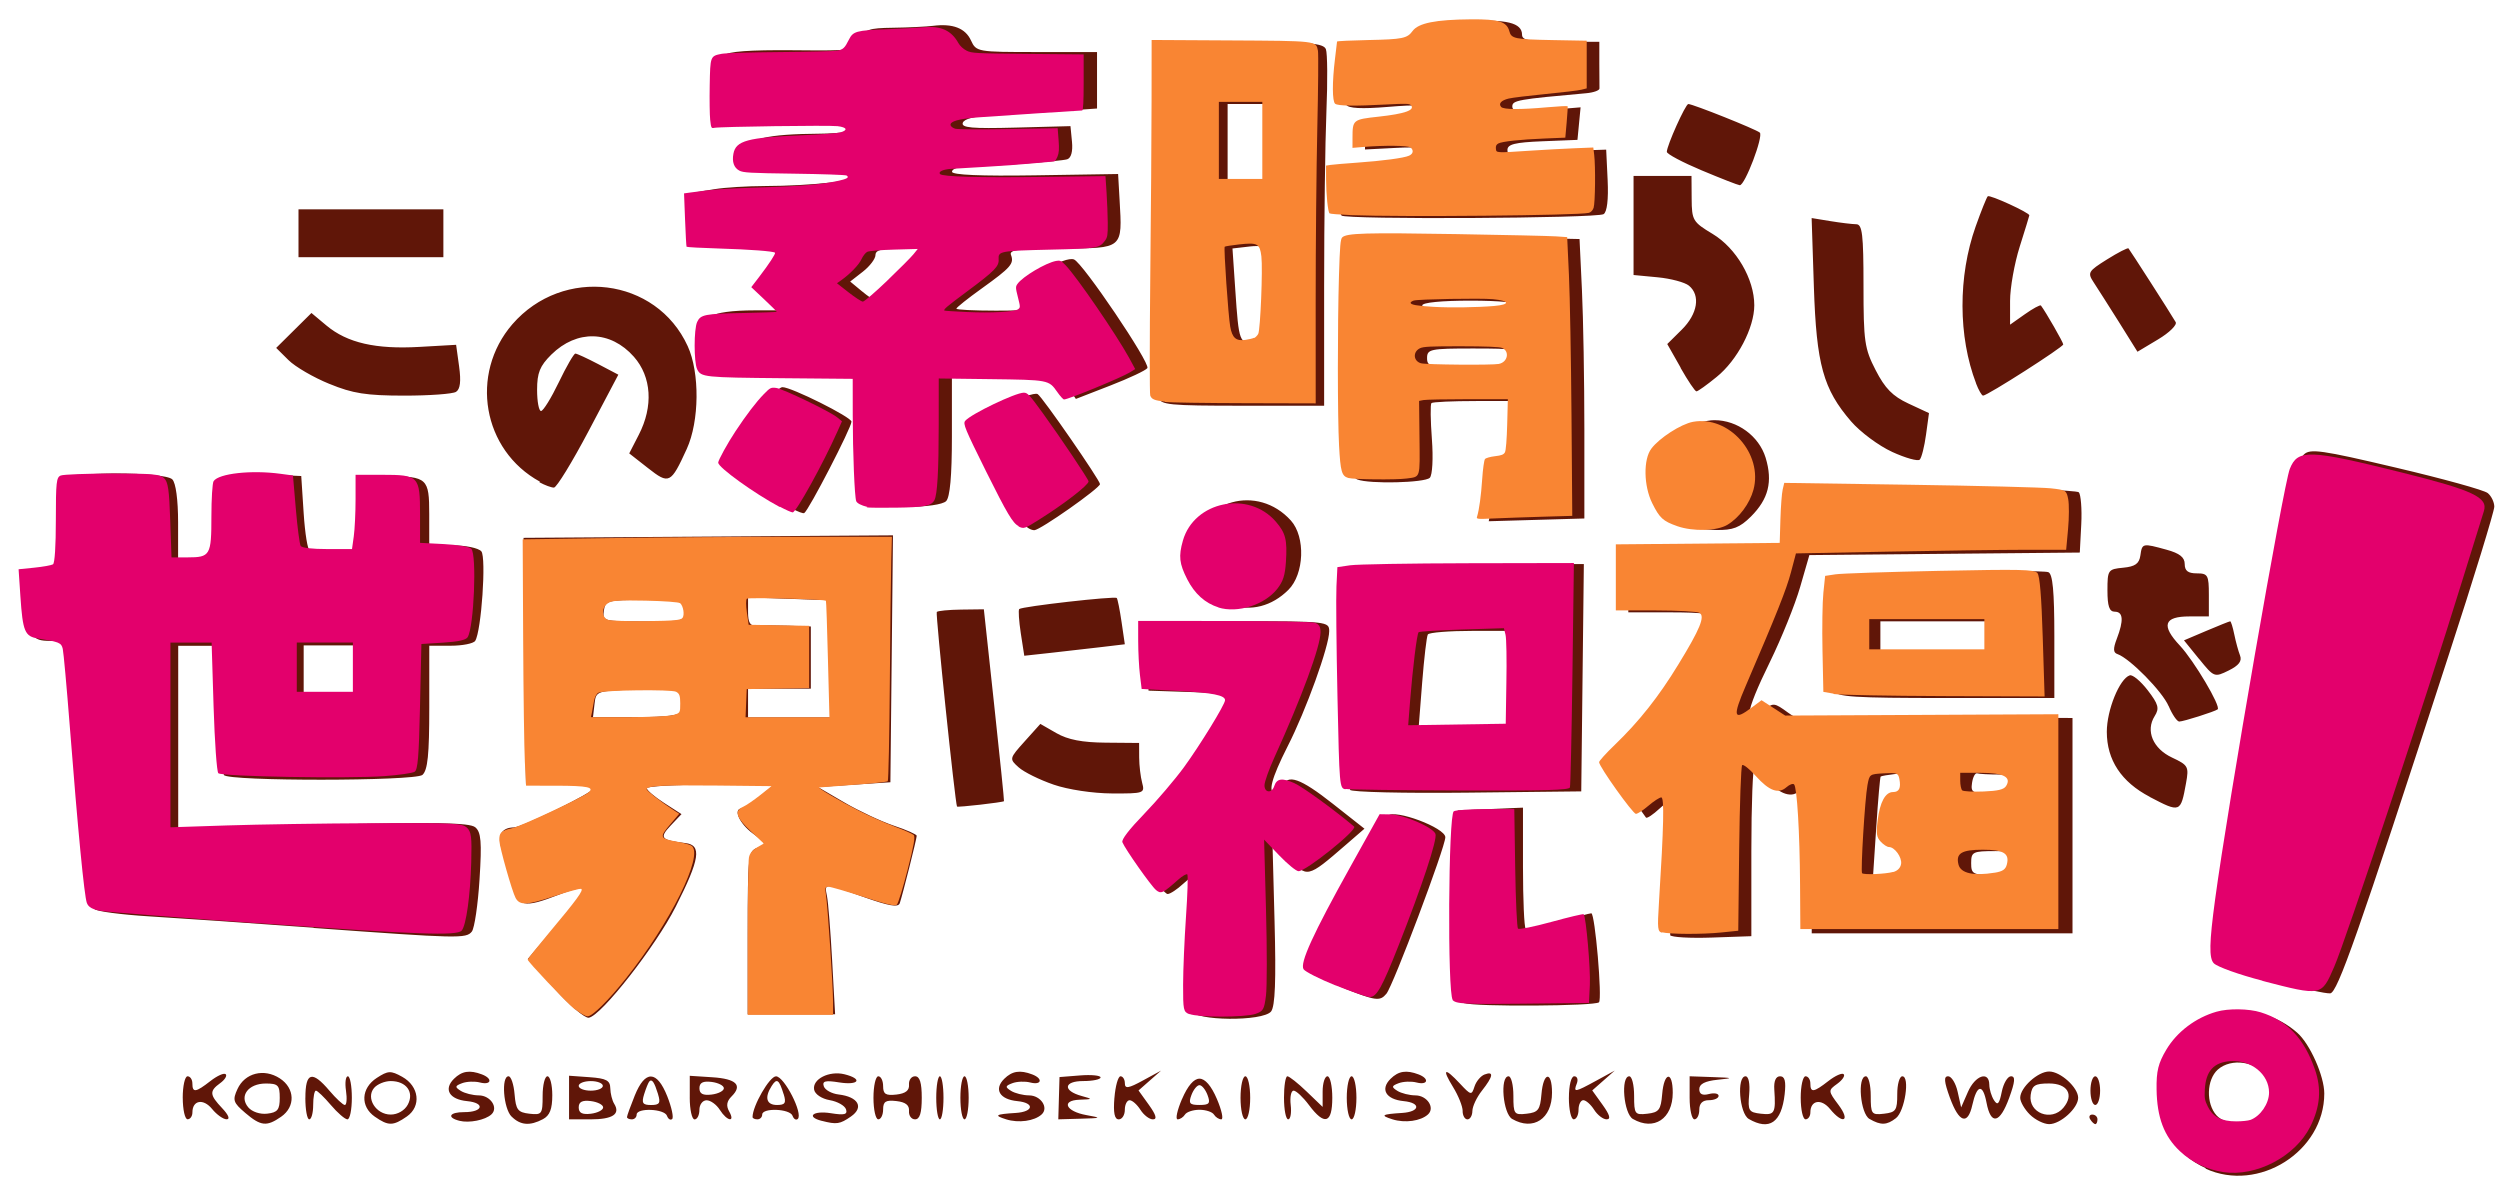 <?xml version="1.0" encoding="UTF-8"?>
<svg width="512" height="242" inkscape:version="1.0.2 (e86c870879, 2021-01-15)" sodipodi:docname="Kono_Subarashii_Sekai_ni_Shukufuku_o!_logo.svg" version="1.1" viewBox="0 0 512 242" xmlns="http://www.w3.org/2000/svg" xmlns:cc="http://creativecommons.org/ns#" xmlns:dc="http://purl.org/dc/elements/1.1/" xmlns:inkscape="http://www.inkscape.org/namespaces/inkscape" xmlns:rdf="http://www.w3.org/1999/02/22-rdf-syntax-ns#" xmlns:sodipodi="http://sodipodi.sourceforge.net/DTD/sodipodi-0.dtd">
 <sodipodi:namedview bordercolor="#666666" borderopacity="1" gridtolerance="10" guidetolerance="10" inkscape:current-layer="g1521" inkscape:cx="247.84358" inkscape:cy="7.5696751" inkscape:document-rotation="0" inkscape:pageopacity="0" inkscape:pageshadow="2" inkscape:window-height="1014" inkscape:window-maximized="1" inkscape:window-width="1920" inkscape:window-x="0" inkscape:window-y="36" inkscape:zoom="1.7401455" objecttolerance="10" pagecolor="#ffffff" showgrid="false"/>
 <g transform="matrix(.989 0 0 1 2.44 -.813)">
  <g transform="matrix(1 0 0 .98 -55.7 341)">
   <path d="m510-103c-5.78-2.71-8.71-7.23-9.21-14.2-.329-4.55.033-6.52 1.75-9.58 5.49-9.76 18.1-11.9 26.4-4.53 2.64 2.34 5.6 9.07 5.6 12.7 0 12.1-13.6 20.8-24.6 15.7zm12-10.7c2.68-2.68 2.99-5.55.894-8.36-2.43-3.27-7.59-4.04-10.4-1.55-2.35 2.13-2.48 7.12-.251 9.59 2.02 2.23 7.61 2.42 9.71.323zm-418-.877c-2.48-2.13-2.65-2.65-1.59-4.97 1.53-3.36 5.49-4.37 8.76-2.23 3.15 2.06 3.28 5.93.27 8.03-3 2.1-4.19 1.97-7.44-.826zm7.16-3.12c0-2.64-.345-3-2.89-3-3.64 0-5.57 2.64-3.64 4.97.779.939 2.46 1.51 3.94 1.33 2.14-.249 2.59-.818 2.59-3.3zm19.7 3.94c-3.06-2.14-2.87-5.97.393-8.11 2.34-1.53 2.89-1.56 5.25-.242 3.54 1.98 4.03 6.17.969 8.31-2.84 1.99-3.82 2-6.61.04zm6.81-2.51c1.39-2.6-.284-4.94-3.53-4.94-1.24 0-2.79.646-3.45 1.44-1.75 2.11.384 5.56 3.45 5.56 1.43 0 2.88-.848 3.53-2.06zm10.7 3.36c-2.7-.687-2.07-1.82 1-1.81 3.9.014 4.39-1.93.585-2.3-3.68-.357-4.91-2.47-2.72-4.66 1.64-1.64 3.27-1.89 5.8-.922 2.29.878 1.95 2.3-.403 1.69-1.09-.286-2.77-.219-3.72.147-1.49.57-1.52.801-.265 1.6.81.512 2.5.938 3.75.946 2.41.016 4.09 2.58 2.6 3.97-1.28 1.19-4.61 1.86-6.63 1.34zm10.8-.871c-1.69-1.69-2.19-8.43-.632-8.43.517 0 1.08 1.69 1.25 3.75.269 3.26.673 3.79 3.06 4.07 2.6.299 2.75.096 2.75-3.75 0-2.24.45-4.07 1-4.07s1 1.78 1 3.96c0 2.9-.521 4.24-1.93 5-2.71 1.45-4.67 1.29-6.49-.536zm64.2.882c-3.31-.864-1.75-2.18 1.88-1.6 2.85.462 3.53.285 3.17-.813-.257-.771-1.77-1.63-3.37-1.91-1.65-.287-3.05-1.23-3.23-2.18-.425-2.21 3.11-4.02 6.28-3.23 3.89.976 2.98 2.36-1.11 1.7-2.84-.462-3.53-.285-3.17.813.254.771 1.63 1.54 3.06 1.71 4.08.485 5.31 2.68 2.57 4.6-2.31 1.62-2.96 1.71-6.08.901zm38.2-.321c-2.59-.82-2.23-1.06 2-1.33 3.73-.236 3.98-2.11.335-2.47-3.68-.357-4.91-2.47-2.72-4.66 1.64-1.64 3.27-1.89 5.8-.922 2.29.878 1.95 2.3-.403 1.69-1.09-.286-2.77-.219-3.72.147-1.49.57-1.52.801-.265 1.6.81.512 2.5.938 3.75.946 2.41.016 4.09 2.58 2.6 3.97-1.51 1.4-4.77 1.86-7.38 1.03zm80 0c-2.59-.82-2.23-1.06 2-1.33 3.73-.236 3.98-2.11.335-2.47-3.68-.357-4.91-2.47-2.72-4.66 1.64-1.64 3.27-1.89 5.8-.922 2.29.878 1.95 2.3-.403 1.69-1.09-.286-2.77-.219-3.72.147-1.49.57-1.52.801-.265 1.6.81.512 2.5.938 3.75.946 2.41.016 4.09 2.58 2.6 3.97-1.51 1.4-4.77 1.86-7.38 1.03zm24.8-.069c-1.91-1.11-2.57-8.92-.75-8.92.55 0 1 1.83 1 4.07 0 3.85.149 4.05 2.75 3.75 2.39-.275 2.79-.811 3.06-4.07.389-4.7 2.19-4.96 2.19-.321 0 5.46-3.88 8.04-8.25 5.49zm25 0c-1.91-1.11-2.57-8.92-.75-8.92.55 0 1 1.83 1 4.07 0 3.85.149 4.05 2.75 3.75 2.39-.275 2.79-.811 3.06-4.07.389-4.7 2.19-4.96 2.19-.321 0 5.46-3.88 8.04-8.25 5.49zm24 0c-1.96-1.14-2.54-8.92-.672-8.92.638 0 .944 1.53.75 3.75-.301 3.44-.103 3.78 2.42 4.07 2.87.33 3.11-.1 2.78-5.07-.116-1.75.316-2.75 1.19-2.75.996 0 1.26 1.03.957 3.75-.66 5.92-3.16 7.66-7.43 5.17zm25 0c-1.91-1.11-2.57-8.92-.75-8.92.55 0 1 1.83 1 4.07 0 3.85.149 4.05 2.75 3.75 2.46-.283 2.75-.715 2.74-4.07-.007-2.06.465-3.75 1.05-3.75 1.62 0 .517 7.31-1.32 8.75-1.9 1.49-3.12 1.53-5.46.17zm33.2-.92c-1.1-1.1-2-2.68-2-3.5 0-2.15 3.65-5.5 6-5.5s6 3.35 6 5.5-3.65 5.5-6 5.5c-1.1 0-2.9-.9-4-2zm6.96-1.45c2.23-2.69.841-5.05-2.97-5.05-2.91 0-3.54.392-3.82 2.39-.534 3.77 4.3 5.67 6.8 2.66zm5.54 2.45c-.34-.55-.141-1 .441-1s1.06.45 1.06 1-.198 1-.441 1-.719-.45-1.06-1zm-395-4.5c0-2.48.45-4.5 1-4.5s1 .675 1 1.5c0 1.99.684 1.89 3.74-.514 1.41-1.11 2.83-1.75 3.16-1.42s-.191 1.17-1.15 1.87c-2.27 1.66-2.2 2.44.426 5.24 1.3 1.39 1.67 2.31.91 2.31-.695 0-2.05-.972-3.01-2.16-1.81-2.24-4.07-1.84-4.07.718 0 .793-.45 1.44-1 1.44s-1-2.02-1-4.5zm25.4 0c0-5.36 1.38-5.77 4.97-1.5 1.39 1.65 2.83 3 3.2 3 .373 0 .48-1.35.238-3s-.068-3 .386-3c.455 0 .827 2.02.827 4.5s-.41 4.5-.911 4.5-2.05-1.35-3.44-3c-1.39-1.65-2.78-3-3.09-3-.31 0-.565 1.35-.565 3s-.366 3-.812 3c-.447 0-.812-2.02-.812-4.5zm54.6-.058v-4.56l4.25.308c3.47.251 4.26.676 4.29 2.31.021 1.1.385 2.56.809 3.25 1.33 2.16-.31 3.25-4.91 3.25h-4.44zm7.06 2.06c0-.55-1.14-1.14-2.53-1.32-1.8-.226-2.53.153-2.53 1.32s.727 1.54 2.53 1.32c1.39-.174 2.53-.766 2.53-1.32zm-.062-4.5c0-.55-1.12-1-2.5-1s-2.5.45-2.5 1 1.12 1 2.5 1 2.5-.45 2.5-1zm5 6.52c0-.264.724-2.29 1.61-4.5 2.14-5.36 4.58-5.3 6.73.157.903 2.3 1.36 4.44 1.01 4.75-.344.315-.827.01-1.07-.677-.528-1.48-6.28-1.71-6.28-.25 0 .55-.45 1-1 1s-1-.216-1-.48zm6.44-4.77c-.784-2.55-1.27-3.27-1.82-2.67-.207.229-.687 1.43-1.07 2.67-.568 1.85-.309 2.25 1.44 2.25s2.01-.403 1.44-2.25zm6.56.695v-4.55l4.67.305c4.98.325 6.32 1.67 3.98 4.01-.996.996-1.15 1.95-.495 3.12 1.33 2.39-.419 2.09-1.93-.319-.687-1.1-1.92-2-2.74-2-.825 0-1.49.894-1.49 2 0 1.1-.45 2-1 2s-1-2.05-1-4.55zm7.06-1.95c0-.55-1.14-1.14-2.53-1.32-1.8-.226-2.53.153-2.53 1.32s.727 1.54 2.53 1.32c1.39-.174 2.53-.766 2.53-1.32zm5.94 6.02c0-2.33 3.53-8.52 4.86-8.51 1.71.011 5.67 7.84 4.5 8.91-.349.32-.836.019-1.08-.669-.528-1.48-6.28-1.71-6.28-.25 0 .55-.45 1-1 1s-1-.216-1-.48zm6.44-4.77c-.956-3.11-1.41-3.42-2.48-1.72-1.53 2.41-1.09 3.97 1.11 3.97 1.68 0 1.94-.419 1.38-2.25zm18.6.75c0-2.48.45-4.5 1-4.5s1 .93 1 2.07c0 1.66.535 2 2.75 1.75 1.9-.219 2.71-.857 2.61-2.07-.076-.962.486-1.75 1.25-1.75.979 0 1.39 1.33 1.39 4.5s-.409 4.5-1.39 4.5c-.764 0-1.33-.788-1.25-1.75.096-1.21-.71-1.85-2.61-2.07-2.21-.255-2.75.086-2.75 1.75 0 1.14-.45 2.07-1 2.07s-1-2.02-1-4.5zm13 0c0-2.48.338-4.5.75-4.5s.75 2.02.75 4.5-.338 4.5-.75 4.5-.75-2.02-.75-4.5zm5 0c0-2.48.386-4.5.857-4.5s.857 2.02.857 4.5-.386 4.5-.857 4.5-.857-2.02-.857-4.5zm20.4.083.126-4.42 4.25-.34c2.34-.187 4.25.001 4.25.417 0 .416-1.61.757-3.58.757-4.08 0-4.3 2.02-.343 3.12 2.35.656 2.34.681-.407.778-3.92.138-2.91 2.44 1.41 3.22 3.21.581 3.14.626-1.2.75l-4.63.132zm11.5-.083c.197-2.48.763-4.5 1.26-4.5.495 0 .899.66.899 1.47 0 1.18.726 1.07 3.75-.596l3.75-2.06-4.67 4.15 2.15 3.02c1.49 2.1 1.75 3.02.824 3.02-.73 0-1.89-.9-2.58-2s-1.7-2-2.24-2-.992.9-.992 2-.566 2-1.26 2c-.876 0-1.15-1.36-.899-4.5zm14 .25c1.18-2.77 2.44-4.25 3.61-4.25s2.44 1.48 3.61 4.25c.993 2.34 1.4 4.25.905 4.25s-1.18-.45-1.52-1-1.69-1-3-1-2.66.45-3 1-1.02 1-1.52 1-.088-1.91.905-4.25zm5.28-.824c-.422-1.14-1.17-2.07-1.67-2.07s-1.25.933-1.67 2.07c-.644 1.74-.376 2.07 1.67 2.07s2.31-.333 1.67-2.07zm6.83.574c0-2.48.45-4.5 1-4.5s1 2.02 1 4.5-.45 4.5-1 4.5-1-2.02-1-4.5zm9 0c0-2.48.316-4.5.702-4.5.386 0 2.19 1.44 4 3.2l3.3 3.2v-3.2c0-1.76.45-3.2 1-3.2s1 2.02 1 4.5c0 5.38-1.6 5.88-4.84 1.5-1.22-1.65-2.65-3-3.17-3-.523 0-.793 1.35-.601 3 .192 1.65-.042 3-.52 3-.478 0-.869-2.02-.869-4.5zm13 0c0-2.48.45-4.5 1-4.5s1 2.02 1 4.5-.45 4.5-1 4.5-1-2.02-1-4.5zm24 2.75c-.002-.962-.895-3.21-1.99-5-2.38-3.9-1.78-4.19 1.45-.695 2.25 2.43 2.4 2.46 2.99.592.343-1.08 1.28-2.21 2.08-2.52 1.99-.762 1.8.383-.538 3.38-1.08 1.38-1.97 3.29-1.98 4.25-.012.962-.472 1.75-1.02 1.75s-1-.788-1-1.75zm22-2.75c0-2.62.462-4.5 1.11-4.5.609 0 .848.675.531 1.5-.745 1.94-.484 1.9 4.05-.596l3.81-2.1-4.67 4.15 2.15 3.02c1.49 2.1 1.75 3.02.824 3.02-.73 0-1.89-.9-2.58-2s-1.7-2-2.24-2-.992.9-.992 2-.45 2-1 2-1-2.02-1-4.5zm25 0v-4.5l4.75.168c4.35.154 4.44.201 1 .56-2.56.268-3.75.887-3.75 1.95 0 1.06.633 1.39 2 1.03 1.1-.288 2-.115 2 .383s-.9.906-2 .906c-1.33 0-2 .667-2 2 0 1.1-.45 2-1 2s-1-2.02-1-4.5zm23 0c0-2.48.45-4.5 1-4.5s1 .675 1 1.5c0 1.99.684 1.89 3.74-.514 1.41-1.11 2.83-1.75 3.16-1.42s-.276 1.23-1.34 2.01c-1.91 1.39-1.9 1.47.282 4.42 2.52 3.4.919 4.16-1.77.842-1.81-2.24-4.07-1.84-4.07.718 0 .793-.45 1.44-1 1.44s-1-2.02-1-4.5zm30.9 0c-1.22-3.41-1.31-4.5-.367-4.5.688 0 1.58 1.46 1.97 3.25l.722 3.25 1.41-3.25c1.49-3.45 4.39-4.44 4.42-1.5.008.962.445 2.42.97 3.25.75 1.18 1.1.802 1.61-1.75.36-1.79 1.22-3.25 1.91-3.25.947 0 .858 1.09-.367 4.5-1.94 5.39-3.8 5.79-4.7 1.01-.755-4.02-1.99-3.81-2.94.503-.941 4.28-2.76 3.69-4.63-1.51zm29.1-1.5c0-1.65.45-3 1-3s1 1.35 1 3-.45 3-1 3-1-1.35-1-3zm-318-21.3-5.57-6.23 5.82-6.9c3.2-3.8 5.82-7.28 5.82-7.74 0-.458-2.27.061-5.04 1.15-7.54 2.97-8.7 2.71-9.97-2.26-.598-2.34-1.52-5.57-2.05-7.18-.949-2.89-.054-4.51 2.52-4.55 1.78-.029 16.5-7.32 16.5-8.17 0-.463-3.15-.842-7-.842h-7l-.13-12.2c-.072-6.74-.184-18.3-.25-25.8l-.12-13.5 76.5-.524-.267 25.8-.267 25.8-15 1 5.5 3.24c3.02 1.78 7.64 3.96 10.2 4.83 2.61.874 4.75 1.83 4.75 2.11 0 .637-2.91 12.3-3.51 14.1-.312.917-2.22.591-7.33-1.25-8.4-3.03-8.31-3.03-7.74-.241.253 1.24.736 7.31 1.07 13.5l.613 11.2h-18.1v-17c0-16.2.097-17.1 2.04-17.8 1.92-.711 1.87-.877-1-3-2.77-2.05-4.12-5.13-2.29-5.22.412-.02 2.1-1.14 3.75-2.5l3-2.46-13.2-.005c-7.29-.003-13.2.333-13.2.745.007.412 1.63 1.8 3.6 3.08l3.59 2.33-2.25 2.4c-2.41 2.57-2.02 3.04 3.05 3.65 3.45.417 3.02 3.3-2 13.3-4.12 8.23-15.4 22.8-18 23.2-.803.132-3.97-2.57-7.03-5.99zm26.3-58c.231-.688.212-2.05-.043-3.04-.408-1.57-1.5-1.75-9.09-1.5-8.58.286-8.63.3-8.94 3.04l-.316 2.75h8.98c6.3 0 9.11-.374 9.4-1.25zm30.5-11-.281-12.2-16.5-.581v3.03c0 2.27.436 2.99 1.75 2.88.962-.081 3.89-.075 6.5.012l4.75.158v13h-13v6h17.1zm-30-10c-.301-2.12-.785-2.25-8.32-2.25s-8.02.131-8.32 2.25c-.31 2.18-.068 2.25 8.32 2.25 8.39 0 8.63-.066 8.32-2.25zm105 83.7c-.333-.868-.18-7.51.34-14.8.52-7.24.805-13.4.633-13.6s-1.35.556-2.62 1.75-2.73 2.16-3.25 2.16c-.515-.007-2.57-2.53-4.57-5.62l-3.63-5.6 5.75-5.75c5.5-5.5 16-21.1 16-23.7 0-.886-2.56-1.34-8.75-1.54l-8.75-.289-.588-14.5h19c18.6 0 19 .045 19 2.08 0 3.08-4.78 16.5-8.63 24.1-3.38 6.74-4.15 9.77-2.48 9.77.491 0 1.15-.675 1.47-1.5.999-2.6 3.66-1.66 10.4 3.7l6.54 5.2-3.9 3.41c-7.94 6.94-8.02 6.96-11.8 2.57l-3.37-3.88.454 17.3c.325 12.4.12 17.7-.721 18.8-1.76 2.13-15.8 1.99-16.6-.163zm56.6-1.65c-1.86-.691-1.94-1.66-1.68-20.5l.271-19.8 13.5-.591v12.4c0 6.81.251 12.6.558 12.9s3.34-.29 6.75-1.33 6.48-1.89 6.84-1.89c.765-.009 2.3 17.9 1.59 18.6-.803.803-25.7.96-27.8.175zm-25.4-3.35c-3.27-1.32-6.36-2.83-6.88-3.34-.586-.586 2.15-6.7 7.29-16.3 4.53-8.43 8.62-15.7 9.1-16.2 1.38-1.46 11.9 2.5 11.9 4.49 0 2.06-10.8 31-12.2 32.7-1.36 1.64-2.19 1.52-9.23-1.33zm193-1.25c-5.61-1.47-10.7-3.16-11.3-3.77-.797-.803.293-9.7 3.98-32.5 9.41-58.2 12-72.3 13.5-73.8 1.29-1.29 3.59-.967 19.1 2.73 9.72 2.31 18.3 4.7 19 5.32.741.615 1.35 1.9 1.35 2.84 0 .949-4.26 15-9.47 31.1-18.9 58.8-23 70.4-24.5 70.6-.825.091-6.09-1.03-11.7-2.5zm-406-11.2c-12.9-.95-28.2-2.02-34-2.37-5.75-.356-10.9-1.04-11.3-1.52-.483-.483-1.75-12.7-2.82-27.2-1.07-14.5-2.14-26.9-2.38-27.6s-2.02-1.25-3.96-1.25c-3.94 0-4.32-.752-4.78-9.5l-.267-5 4-.5c3.52-.44 3.98-.798 3.84-3-.574-9.2-.552-14.9.062-15.8.994-1.61 20.8-1.57 22.4.048.728.728 1.2 4.27 1.2 9v7.8h3.89c3.63 0 3.93-.225 4.53-3.4.351-1.87.356-5.17.011-7.33-.964-6.03 1.06-7.47 9.95-7.08l7.12.31.5 7.76c.275 4.27.838 7.76 1.25 7.75.412-.007 2.98-.013 5.71-.013h4.96l.292-7.75.292-7.75 5 .037c8.09.061 8.5.445 8.5 7.93v6.53h4.88c2.69 0 5.34.561 5.91 1.25 1.05 1.27.002 16.7-1.27 18.7-.346.559-2.63 1.02-5.07 1.02h-4.44v12.9c0 9.92-.327 13.1-1.42 14.1-1.6 1.32-40.3 1.35-41.1.023-.254-.411-.498-6.65-.541-13.9l-.079-13.1h-8.85v38.1l30-.717c23.3-.557 30.3-.44 31.5.527 1.22 1.02 1.39 3.01.896 10.9-.332 5.31-1.05 10.2-1.59 10.9-1.18 1.5-2.67 1.46-32.7-.745zm10-54v-5h-12v10h12zm271 55.3c-.263-.434-7e-4-6.75.583-14 .584-7.29.76-13.6.391-13.9-.369-.369-1.79.383-3.16 1.67s-2.65 2.15-2.85 1.92c-.198-.231-2.02-2.87-4.05-5.85l-3.69-5.43 3.83-3.57c2.11-1.96 5.46-5.59 7.45-8.07 3.88-4.83 10.8-16.9 10.8-18.8 0-.803-2.81-1.17-9-1.17h-9v-14h33.9l.298-6.25.298-6.25 29 .313c16 .172 29.4.669 29.8 1.1s.667 3.44.5 6.69l-.304 5.9-56 .53-1.91 6.67c-1.05 3.67-3.86 10.7-6.23 15.6-5.35 11-5.72 14.2-1.13 10.1 1.74-1.57 2.03-1.54 4.86.556 2.04 1.51 3.71 2.01 5.15 1.55 1.17-.372 12.5-.626 25.2-.564 12.7.061 24.3.115 25.8.12l2.75.008v45h-54v-15.5c0-14.1-.593-17.6-2.5-14.5-1.2 1.94-4.39.962-6.5-2-1.17-1.65-2.44-3-2.82-3-.375-.001-.682 7.99-.682 17.8v17.8l-8.17.289c-4.49.159-8.38-.066-8.65-.5zm50.3-14.7c0-1.72-.705-2.57-2.5-3.02-2.66-.669-3.07-2.5-1.88-8.46.443-2.21 1.19-3.12 2.57-3.12 1.44 0 1.86-.578 1.62-2.25-.264-1.86-.842-2.19-3.32-1.9-1.65.191-3.1.446-3.23.566-.128.12-.533 4.8-.9 10.4l-.667 10.2h4.15c3.71 0 4.15-.254 4.15-2.39zm22-.108c0-2.33-.333-2.5-5-2.5s-5 .167-5 2.5.333 2.5 5 2.5 5-.167 5-2.5zm0-16.5c0-1.67-.667-2-4-2-2.2 0-4.34-.112-4.75-.25s-.894.762-1.07 2c-.295 2.08.065 2.25 4.75 2.25 4.4 0 5.07-.263 5.07-2zm-220 4.73c-.405-.839-4.48-40.3-4.2-40.7.194-.241 2.47-.466 5.05-.5l4.7-.061 2.14 20c1.18 11 2.09 20 2.03 20.1-.25.252-9.62 1.33-9.72 1.12zm247-2.06c-5.9-3.11-8.91-7.7-8.91-13.6 0-4.55 2.64-11.1 4.75-11.8.588-.196 2.26 1.21 3.72 3.12 2.23 2.93 2.46 3.78 1.44 5.4-1.92 3.07-.367 6.79 3.61 8.67 3.35 1.59 3.51 1.88 2.88 5.37-1.11 6.16-1.19 6.19-7.49 2.86zm-227-2.56c-2.89-.998-6.15-2.62-7.24-3.61-1.97-1.78-1.96-1.83 1.25-5.44l3.24-3.64 3.33 1.93c2.37 1.37 5.32 1.95 10.2 1.99l6.92.063.014 3.04c.008 1.67.285 4.05.617 5.29.583 2.18.376 2.25-6.26 2.22-3.95-.019-9.1-.803-12.1-1.85zm61.4 1.06c-.422-.683-1.04-41.2-.705-45.9.07-.964 5.71-1.25 24.6-1.25h24.5l-.536 47.5-23.7.268c-13 .147-23.9-.115-24.2-.584zm34.5-13.6c.229-.227.273-4.73.098-10l-.319-9.59h-8.87c-4.88 0-9.07.338-9.32.75-.245.412-.77 4.91-1.17 10l-.719 9.25h9.94c5.47 0 10.1-.186 10.4-.412zm135-3.84c-1.3-3.1-8.05-10-10.6-10.9-.899-.3-.935-1.11-.142-3.2 1.47-3.86 1.33-5.66-.438-5.66-1.11 0-1.5-1.16-1.5-4.44 0-4.27.119-4.45 3.25-4.75 2.49-.24 3.32-.839 3.57-2.56.367-2.58.411-2.59 5.43-1.2 2.7.749 3.75 1.59 3.75 2.99 0 1.42.687 1.95 2.5 1.95 2.3 0 2.5.367 2.5 4.5v4.5h-4.03c-5.3 0-5.9 1.88-1.95 6.12 2.89 3.12 8.53 12.7 7.8 13.3-.577.458-7.1 2.55-7.95 2.55-.461 0-1.45-1.46-2.2-3.25zm-69.3-3.24c-.675-1.76-.071-23.1.675-23.9.663-.663 42.1-1.5 43.7-.879.911.341 1.25 3.96 1.25 13.4v12.9h-22.5c-19 0-22.6-.231-23.1-1.49zm33.6-11.5v-3h-24v6h24zm42 4.87-3.13-3.9 4.64-1.99c2.55-1.09 4.77-1.99 4.93-1.99.161 0 .542 1.24.847 2.75s.841 3.49 1.19 4.39c.451 1.17-.233 2.08-2.35 3.14-2.95 1.47-3.04 1.43-6.12-2.41zm-244-5.37c-.387-2.58-.534-4.86-.328-5.07.543-.543 19.8-2.75 20.2-2.31.177.202.626 2.46.996 5.02l.674 4.65-4.8.578c-2.64.318-7.33.858-10.4 1.2l-5.62.621zm43.4-5.89c-4.87-1.59-8.32-6.97-7.67-12 1.31-9.99 13.3-13.4 20.2-5.68 3.06 3.43 2.78 11.2-.529 14.5-3.41 3.41-7.7 4.53-12 3.14zm-42.8-16.9c-1.49-1.85-10.2-19.5-10.2-20.7 0-1.37 11.8-7.26 13.1-6.5.987.61 12.9 18 12.9 18.8 0 .84-12.4 9.64-13.6 9.64-.654 0-1.64-.562-2.2-1.25zm137 .105c-4.7-2.28-7.11-10.8-4.46-15.8 1.6-3 6.93-6.06 10.5-6.06 4.75 0 9.22 3.32 10.6 7.85 1.5 5 .598 8.62-3.05 12.3-2.31 2.31-3.72 2.86-7.2 2.8-2.38-.037-5.26-.522-6.41-1.08zm-40.1-3.94c.348-1.74.633-4.68.633-6.54 0-2.93.327-3.38 2.5-3.38 2.39 0 2.5-.267 2.5-6v-6h-8.83c-4.86 0-9.03.194-9.27.432s-.194 3.63.096 7.54c.297 3.99.106 7.53-.435 8.07-1.06 1.06-12.5 1.33-15 .356-1.38-.53-1.58-3.63-1.58-24.4 0-13.1.264-24.5.588-25.3.512-1.33 3.58-1.47 23.8-1.04l23.2.487.5 10.7c.275 5.89.5 19 .5 29.2v18.5l-19.8.576zm5.63-30.9c0-1.86-.667-2-9.5-2s-9.5.14-9.5 2 .667 2 9.5 2 9.5-.14 9.5-2zm0-11c0-.6-4-1-10-1s-10 .4-10 1 4 1 10 1 10-.4 10-1zm-156 39.2c-3.94-2.58-7.4-5.29-7.69-6.02-.63-1.59 9.44-16.1 11.2-16.1 1.8-.035 14.3 6.26 14.3 7.21 0 1.26-8.84 18.5-9.78 19.1-.46.284-4.06-1.59-8-4.17zm21.4 1.23c-.334-.87-.607-6.94-.607-13.5v-11.9h-15.3c-10.6 0-15.7-.371-16.5-1.2-1.56-1.56-1.56-10 0-11.6.721-.721 4.21-1.2 8.74-1.2h7.54l-5.58-5.18 2.55-3.35c1.4-1.84 2.55-3.58 2.55-3.87 0-.291-4.16-.659-9.25-.817l-9.25-.288-.592-11.2 3.8-.627c2.09-.345 6.72-.635 10.3-.645 9.79-.027 20-1.17 20-2.24 0-.561-4.48-.817-11-.625-11.8.348-13.4-.208-12.9-4.26.397-2.79 4.23-3.73 15.5-3.82 4.19-.034 7.48-.528 7.89-1.18.506-.819-3.21-1.02-13.7-.75l-14.4.375-.298-6.84c-.164-3.76.135-7.36.665-8 .651-.784 5.22-1.12 14.1-1.04 13 .119 13.2.087 14.1-2.25.799-2.1 1.56-2.38 6.68-2.45 3.18-.046 6.9-.227 8.27-.402 4.09-.522 6.68.489 7.85 3.06 1.08 2.38 1.35 2.42 13.6 2.42h12.5v11.8l-8.25.591c-4.54.325-10.7.703-13.7.84-3.39.156-5.58.739-5.85 1.56-.346 1.04 1.91 1.24 10.9 1l11.4-.308.314 3.26c.197 2.04-.176 3.41-1 3.67-1.37.432-16.3 1.53-21.1 1.56-1.51.007-2.75.475-2.75 1.04 0 .671 5.96.93 17.2.75l17.2-.275.309 5.45c.581 10.2.794 10.1-11.9 10.1-8.86 0-11 .269-10.6 1.34.703 1.83.009 2.64-6.05 7.03-2.89 2.09-5.25 3.99-5.25 4.22 0 .228 3.65.415 8.12.415 7.25 0 8.06-.186 7.62-1.75-.272-.962-.662-2.39-.867-3.18-.435-1.67 7.53-6.52 9.48-5.77 1.8.689 15.8 21.6 15.2 22.7-.288.466-3.74 2.11-7.67 3.65l-7.14 2.8-1.47-2.22c-1.38-2.07-2.21-2.22-12.8-2.22h-11.4v12.3c0 8.23-.397 12.7-1.2 13.5-.711.711-4.13 1.2-8.39 1.2-5.64 0-7.32-.342-7.8-1.58zm7.39-46.9 5.43-5.5h-5.72c-4.28 0-5.72.357-5.72 1.43 0 .785-1.18 2.36-2.62 3.49l-2.62 2.06 2.37 1.98c1.3 1.09 2.61 1.99 2.91 2.01s2.98-2.44 5.97-5.47zm-75.5 43.3c-11.9-6.56-14.6-22.5-5.7-32.9 10.5-12.2 29.8-9.78 36.3 4.57 2.53 5.56 2.43 15.7-.194 21.5-3.31 7.29-3.65 7.46-8.04 3.98l-3.87-3.06 1.98-3.89c3.04-5.95 2.65-12.1-1.01-16.3-4.85-5.53-11.8-5.72-17.1-.458-2.38 2.38-2.95 3.81-2.95 7.37 0 2.43.367 4.42.816 4.42s2.11-2.7 3.68-6 3.12-6 3.43-6c.311-.001 2.44.99 4.73 2.2l4.17 2.21-6.17 11.8c-3.39 6.48-6.62 11.8-7.17 11.8-.55-.005-1.9-.507-3-1.12zm280-6.23c-2.77-1.28-6.59-4.15-8.48-6.36-5.78-6.76-7.18-11.9-7.71-28.1l-.465-14.4 3.87.639c2.13.351 4.54.645 5.37.653 1.25.013 1.5 2.11 1.5 12.8 0 11.7.217 13.2 2.52 17.7 1.93 3.8 3.52 5.44 6.78 6.97l4.26 2-.609 4.5c-.335 2.48-.918 4.82-1.3 5.22-.378.396-2.95-.331-5.72-1.61zm-152-11.4c-.273-.962-.361-2.88-.195-4.25s.359-17.7.429-36.2l.128-33.8h16.9c14.1 0 17 .246 17.5 1.51.319.831.367 6.69.107 13-.26 6.33-.473 22.8-.473 36.5v25h-16.9c-15.3 0-17-.172-17.4-1.75zm23.2-20.7c.16-4.91.095-9.43-.146-10.1-.26-.677-1.9-.97-4.04-.72l-3.6.42.581 8.64c.746 11.1.84 11.3 4.16 11 2.75-.317 2.76-.327 3.05-9.24zm.209-32.6v-8h-9v16h9zm-195 50.5c-3.27-1.34-7.09-3.58-8.48-4.98l-2.54-2.54 7.3-7.3 3.12 2.63c4.3 3.62 10.2 4.98 19.2 4.46l7.64-.438.619 4.52c.427 3.12.229 4.76-.638 5.31-.691.439-5.53.794-10.8.789-7.77-.007-10.6-.452-15.4-2.45zm341-.089c-3.73-9.8-3.76-22.4-.1-32.8 1.14-3.24 2.27-6.08 2.51-6.32.387-.387 8.64 3.43 8.61 3.98-.007.126-.907 3.08-2 6.57-1.09 3.49-1.99 8.58-1.99 11.3v4.98l3.06-2.18c1.68-1.2 3.18-2.02 3.33-1.82 1.02 1.36 4.62 7.7 4.62 8.13 0 .556-15.7 10.7-16.6 10.7-.27 0-.933-1.16-1.47-2.58zm-61.2-3.33-2.76-4.91 3.01-3.01c3.29-3.29 3.91-7.17 1.48-9.19-.843-.7-3.77-1.49-6.5-1.75l-4.97-.477v-20.7h12l.032 4.75c.03 4.52.244 4.88 4.35 7.37 4.88 2.96 8.62 9.42 8.62 14.9 0 4.71-3.51 11.5-7.82 15-2 1.65-3.87 3-4.16 3-.287-.001-1.76-2.21-3.28-4.91zm90.8-9.46c-2.1-3.37-4.46-7.11-5.24-8.31-1.34-2.06-1.18-2.34 2.74-4.82 2.29-1.45 4.3-2.49 4.45-2.31.285.326 8.62 13.4 9.77 15.4.343.576-1.3 2.21-3.64 3.62l-4.27 2.58zm-377-18.6v-5h30v10h-30zm216-3.69c-.356-.356-.647-2.79-.647-5.41v-4.76l9-.704c6.86-.537 9-1.05 9-2.15 0-1.14-1.31-1.38-6.25-1.12l-6.25.325v-3c0-2.94.12-3.01 5.92-3.5 3.55-.3 6.09-1.01 6.34-1.78.331-1.01-1.29-1.14-7.53-.618-5.45.454-8.17.311-8.64-.456-.38-.616-.386-3.83-.011-7.13l.68-6.01h7.34c6.14 0 7.5-.305 8.33-1.87.801-1.5 2.54-1.97 8.79-2.38 8.06-.533 11.3.262 11.3 2.78 0 1.16 1.64 1.46 8 1.46h8v4.5c0 2.48.014 4.84.031 5.25s-1.22.863-2.75 1c-14.2 1.28-15.3 1.48-15.3 2.77 0 1.08 1.48 1.24 7.07.769l7.07-.593-.649 6.8-7.25.294c-5.7.231-7.25.62-7.25 1.82 0 .979.625 1.34 1.75 1.01.962-.281 5.58-.64 10.2-.797l8.5-.286.302 6.39c.19 4.01-.122 6.65-.839 7.09-1.44.889-53.4 1.17-54.3.291zm74.6-9.44c-3.99-1.69-7.25-3.43-7.25-3.89 0-1.3 3.87-9.99 4.45-9.99.927 0 14 5.27 14.8 5.97.812.707-3.09 11.1-4.15 11-.339-.018-3.88-1.41-7.87-3.1z" fill="#601608" inkscape:connector-curvature="0"/>
   <g fill="#e3006c">
    <g stroke-width="1.16">
     <path transform="matrix(1.01 0 0 1 -2.47 .813)" d="m233-242c-1.28-.319-2.12-.764-2.3-1.21-.336-.868-.704-10.1-.712-17.9l-.007-7.66-14.3-.133c-16.2-.151-16.8-.211-17.6-1.89-.679-1.51-.676-8.35.004-9.86.698-1.55 1.58-1.73 9.5-1.88 3.75-.075 6.82-.191 6.82-.258 0-.067-1.17-1.25-2.61-2.63l-2.61-2.51 1.62-2.15c2.06-2.74 3.42-4.87 3.24-5.05-.312-.312-5.16-.683-11.4-.874-3.65-.111-6.67-.279-6.73-.373-.055-.094-.194-2.64-.308-5.66l-.208-5.49 1.4-.197c4.57-.646 6.49-.788 13.9-1.03 8.72-.285 12.7-.612 16-1.33 2.13-.455 2.66-.764 2.02-1.18-.2-.129-5.02-.301-10.7-.38-9.15-.128-10.5-.203-11.3-.65-1.09-.595-1.51-1.82-1.2-3.51.501-2.75 2.9-3.41 14.1-3.87 3.7-.153 7.22-.418 7.81-.59 1.63-.473 1.38-1.07-.556-1.31-1.72-.215-24.2.098-25.3.351-.573.137-.636.007-.815-1.67-.107-1-.15-4.24-.097-7.2.11-6.12.114-6.13 2.44-6.6.767-.155 6.18-.32 12-.365 5.85-.045 11.1-.176 11.7-.291 1.2-.234 1.56-.575 2.38-2.27.869-1.79 1.51-1.97 7.76-2.21 3-.115 6.38-.301 7.5-.413 3.57-.357 5.78.653 7.21 3.31.317.585 1.02 1.24 1.68 1.58 1.06.536 1.85.578 12.6.676l11.4.105v5.86c0 3.97-.099 5.86-.307 5.86-.482 0-16.9 1.11-21.2 1.43-4.1.307-5.93.827-5.78 1.64.052.268.482.602.956.742.482.143 5.3.175 10.9.072l10.1-.182.19 2.47c.143 1.86.087 2.71-.229 3.47-.23.551-.522 1-.649 1-.127 0-2.11.186-4.4.412-2.29.226-6.69.551-9.77.723s-6.29.366-7.13.432c-1.6.126-2.57.626-2.11 1.09.544.544 8.04.756 20.8.587l13.1-.174.223 3.42c.123 1.88.234 4.74.247 6.35.02 2.54-.056 3.03-.577 3.74-1.16 1.56-1.55 1.63-11.3 1.86-10.2.246-10.6.318-10.5 2.01.125 1.46-.825 2.45-6.32 6.61-4.29 3.25-5.03 3.88-4.79 4.11.055.054 2.12.191 4.59.305 5.07.234 9.73-.022 10.5-.576.485-.355.484-.468-.026-2.52-.49-1.97-.497-2.2-.08-2.79 1.08-1.54 5.75-4.37 7.9-4.79.821-.16 1.06-.05 1.95.89 2.36 2.5 10.4 14.5 13 19.3l1.28 2.41-1.09.69c-1.64 1.04-12.6 5.66-13.5 5.66-.177 0-.804-.7-1.39-1.56-1.75-2.54-1.71-2.53-13.9-2.69l-10.4-.135-.005 9.73c-.005 9.65-.28 14.5-.88 15.7-.646 1.21-2.06 1.49-7.88 1.57-3 .042-5.72.012-6.03-.066zm4.06-47.3c2.47-2.41 4.88-4.88 5.37-5.5l.887-1.12-4.88.141c-2.89.084-5.13.277-5.5.476-.345.184-.871.883-1.17 1.55-.514 1.15-2.36 3.1-4.19 4.41l-.826.593 2.4 1.92c1.32 1.05 2.63 1.92 2.91 1.92.284 0 2.53-1.97 5-4.38z" stop-color="#000000"/>
     <path transform="matrix(1.01 0 0 1 -2.47 .813)" d="m215-242c-5.28-2.88-12.6-8.27-12.6-9.26 0-.492 1.94-4.09 3.53-6.53 2.24-3.46 4.26-6.15 5.84-7.8 1.3-1.35 1.44-1.42 2.54-1.28 1.36.18 11.1 4.96 12.5 6.16l.971.811-.937 2.14c-2.97 6.79-8.46 16.9-9.17 16.9-.25-.002-1.42-.532-2.61-1.18z" stop-color="#000000"/>
     <path transform="matrix(1.01 0 0 1 -2.47 .813)" d="m264-238c-1.18-.574-2.36-2.6-6.66-11.4-4.36-8.96-4.79-10-4.29-10.6 1.18-1.43 10.3-5.88 12-5.88.781 0 1.14.393 3.88 4.24 3.7 5.2 9.41 13.9 9.41 14.3 0 .752-4.94 4.66-10.1 7.96-3.04 1.96-3.15 2-4.28 1.45z" stop-color="#000000"/>
    </g>
    <g stroke-width="2.31">
     <path transform="matrix(1.01 0 0 1 -2.47 .813)" d="m108-155c-16.3-1.19-30.7-2.35-32.1-2.58-1.78-.302-2.61-.765-2.94-1.66-.53-1.42-1.85-15.3-3.5-36.9-.63-8.22-1.28-15.5-1.44-16.2-.29-1.28-.728-1.47-5.04-2.16-2.75-.443-3.16-1.44-3.65-8.86l-.368-5.62 3.23-.333c1.77-.183 3.49-.497 3.82-.697.362-.224.589-3.8.589-9.26 0-7.93.109-8.94 1.01-9.3.553-.227 5.33-.413 10.6-.413 8.29 0 9.74.134 10.6.981.797.798 1.03 2.43 1.24 8.76l.264 7.78h3.3c4.64 0 4.88-.424 4.88-8.57.001-3.66.204-6.98.452-7.36 1.04-1.61 7.73-2.36 13.7-1.54l2.57.352.592 7.04c.326 3.87.773 7.34.994 7.69.25.405 2.32.651 5.46.651h5.06l.365-2.67c.201-1.47.365-4.96.365-7.76v-5.09h5.46c7.5 0 7.76.278 7.76 8.26v5.96l4.9.257c2.79.146 5.2.563 5.6.967 1.17 1.18.562 16.4-.741 18.5-.357.579-1.93.934-5 1.13l-4.48.287-.287 13.1c-.231 10.5-.45 13.2-1.11 13.6-.452.279-3.22.686-6.14.906-7.41.556-33.4.097-34.1-.603-.313-.313-.746-6.54-.971-13.9l-.406-13.4h-8.44v38.6l11.6-.389c6.4-.214 19.8-.424 29.9-.468 16.8-.072 18.3.001 19.3.954.886.887 1.01 1.9.871 7.18-.18 6.94-1.04 13.2-1.95 14.3-.953 1.15-9.04.849-41.8-1.55zm19.5-53.5v-5.17h-11.5v10.3h11.5z" stop-color="#000000"/>
     <path transform="matrix(1.01 0 0 1 -2.47 .813)" d="m299-136c-1.22-.49-1.29-.845-1.28-6.14.005-3.09.271-9.47.591-14.2s.443-8.7.272-8.87c-.17-.17-1.02.331-1.88 1.11-3.15 2.85-3.5 3.02-4.52 2.17-1.01-.838-6.37-8.6-6.91-10-.215-.56 1.35-2.64 4.47-5.93 2.64-2.79 6.31-7.18 8.16-9.76 3.25-4.55 8.42-13.1 8.42-14 0-1.03-2.57-1.55-9.58-1.93l-7.52-.409-.353-2.94c-.194-1.62-.355-4.81-.358-7.11l-.005-4.17 17.4.008c9.56.004 18 .164 18.7.354.96.257 1.29.771 1.29 1.99 0 2.94-3.85 13.6-9.43 26.1-1.13 2.53-2.06 5.18-2.06 5.89-.009 1.58 1.5 1.73 1.99.197.514-1.62 1.59-1.79 4.09-.658 1.72.777 7.96 5.39 12.3 9.09.756.645-9.83 9.33-11.4 9.33-.474 0-2.26-1.49-3.96-3.3l-3.1-3.3.392 14.7c.216 8.09.212 16.2-.008 17.9-.365 2.92-.559 3.26-2.17 3.82-2.13.741-11.7.759-13.5.026z" stop-color="#000000"/>
     <path transform="matrix(1.01 0 0 1 -2.47 .813)" d="m305-221c-2.78-.89-4.92-2.86-6.44-5.9-1.62-3.25-1.79-4.8-.886-8.05 2.29-8.25 13.5-10.6 19.1-3.93 1.97 2.34 2.32 3.78 2.03 8.32-.181 2.84-.572 4.1-1.76 5.65-2.56 3.36-8.14 5.18-12.1 3.92z" stop-color="#000000"/>
     <path transform="matrix(1.01 0 0 1 -2.47 .813)" d="m331-183c-1.21-.238-1.23-.448-1.63-19.3-.221-10.5-.315-20.9-.21-23.1l.192-4.02 2.59-.388c1.42-.214 12.3-.408 24.2-.431l21.7-.043-.297 23.1c-.163 12.7-.397 23.5-.52 23.8-.174.56-5.13.701-22.5.64-12.3-.043-22.8-.186-23.5-.319zm33-22.3c.091-4.74.012-9.24-.174-9.99l-.339-1.37-8.6.276c-4.73.152-8.73.404-8.88.561-.346.346-1.22 7.55-1.75 14.4l-.388 5.04 20-.315z" stop-color="#000000"/>
     <path transform="matrix(1.01 0 0 1 -2.47 .813)" d="m329-142c-3.29-1.34-6.24-2.87-6.58-3.39-.806-1.28 1.9-7.33 9.64-21.5l5.95-10.9 2.23.04c2.71.048 8.69 2.68 9.22 4.07.426 1.11-2.75 10.9-7.55 23.3-3.42 8.83-4.49 10.8-5.94 10.8-.546-.004-3.68-1.1-6.97-2.44z" stop-color="#000000"/>
     <path transform="matrix(1.01 0 0 1 -2.47 .813)" d="m353-139c-1.1-1.33-.894-38.7.215-39.4.391-.249 3.34-.456 6.56-.461l5.85-.009.185 12.3c.102 6.77.361 12.5.576 12.7.216.215 3.29-.418 6.83-1.41 3.54-.989 6.52-1.71 6.63-1.61.49.49 1.43 11.5 1.27 14.8l-.183 3.74-13.6.154c-12.1.138-13.7.051-14.4-.812z" stop-color="#000000"/>
    </g>
    <path transform="matrix(1.01 0 0 1 -2.47 .813)" d="m519-143c-4.74-1.25-9.22-2.88-9.95-3.63-1.01-1.04-.947-4.28.267-13.4 2.62-19.8 14-86.5 15.3-89.9 1.62-4.18 3.88-4.11 23 .743 14.6 3.71 17.7 5.19 16.8 8.06-.218.689-2.28 7.46-4.58 15-7.54 24.9-23.7 74.6-26.1 80.2-2.64 6.2-2.52 6.18-14.7 2.98z" stop-color="#000000" stroke-width="4.62"/>
    <path transform="matrix(1.01 0 0 1 -2.47 .813)" d="m511-103c-3.39-.525-6.48-2.04-8.91-4.37-3.24-3.11-4.7-7.04-4.78-12.9-.057-3.84.336-5.47 2-8.32 2.17-3.72 6.01-6.68 10.3-7.93 2.42-.711 6.59-.652 9.05.128 5.44 1.73 8.87 5.41 11.1 11.9 1.4 4.09 1.11 7.81-.941 12-3.09 6.27-11.1 10.5-17.8 9.5zm5.54-10.9c2.07-.781 3.83-3.41 3.83-5.73 0-3.79-3.64-6.83-7.86-6.56-3.46.22-5.09 2.04-5.31 5.92-.1 1.81-.016 2.29.646 3.64 1.04 2.12 2.78 3.03 5.8 3.03 1.14 0 2.44-.137 2.89-.305z" stop-color="#000000" stroke-width="1.16"/>
   </g>
   <g fill="#f98533">
    <path transform="matrix(1.01 0 0 1 -2.47 .813)" d="m173-137c-2-1.73-9.66-10-9.66-10.4 0-.154 1.98-2.69 4.41-5.64 5.67-6.89 7.15-8.95 6.54-9.16-.261-.087-2.79.625-5.63 1.58-5.5 1.86-6.94 1.92-7.79.345-.725-1.35-3.29-10.6-3.34-12-.06-1.66.381-2.1 2.6-2.59 1.8-.395 14.1-6.25 15.6-7.42 1.44-1.13-.021-1.45-6.56-1.46l-6.16-.006-.248-4.98c-.136-2.74-.292-14.3-.346-25.7l-.098-20.8 18.3-.268c10-.147 27.1-.268 37.8-.268h19.6l-.136 4.98c-.075 2.74-.206 14.2-.291 25.4s-.275 20.6-.423 20.7c-.148.148-3.33.492-7.06.765-3.74.273-6.89.516-7 .539-.386.08 4.28 2.87 8.13 4.86 2.12 1.1 5.41 2.58 7.31 3.3 1.9.719 3.67 1.51 3.93 1.77.358.348.056 2.11-1.24 7.27-.944 3.75-1.93 7.03-2.2 7.29-.368.368-1.96-.009-6.88-1.63-3.52-1.16-6.74-2.11-7.16-2.11-.66.002-.724.223-.499 1.73.365 2.45 1.45 19.1 1.45 22.3l.006 2.74h-17.5v-15.8c0-8.69.113-16.4.252-17.1.171-.857.697-1.52 1.65-2.08l1.4-.824-2.66-2.55c-3.04-2.91-3.46-4.28-1.56-5.14.606-.276 2.16-1.36 3.45-2.4l2.35-1.9-11.1-.12c-11.2-.121-14.5.054-14.5.756 0 .342 3.05 2.75 5.69 4.49l.988.65-1.71 2.05c-2.45 2.93-2.38 3.11 1.41 3.81 1.3.239 2.59.623 2.87.853 2.44 2.01-4.42 16.1-13.5 27.7-3.58 4.59-6.89 7.92-7.86 7.92-.453 0-1.62-.688-2.59-1.53zm20.1-61.5c1.5-.416 1.52-.458 1.52-2.42 0-1.62-.163-2.09-.858-2.46-.964-.516-14.7-.349-15.9.193-.395.178-.804.963-.938 1.8-.131.817-.322 1.9-.425 2.4l-.188.914 7.63-.002c4.19-.001 8.31-.193 9.15-.425zm31.8-11.7c-.159-6.65-.345-12.2-.414-12.2-.278-.318-15.8-.73-16.2-.429-.215.192-.215 1.38 0 2.89l.364 2.56 12.4.224v13l-12.8.224-.239 5.89h17.2zm-29.8-8.63c.43-.664.16-2.4-.474-3.05-.222-.227-3.35-.463-7.11-.536-5.61-.108-6.88-.023-7.7.517-1.33.872-1.37 2.93-.073 3.47.503.209 4.08.341 7.94.292 5.73-.073 7.1-.202 7.42-.699z" stop-color="#000000" stroke-width="1.63"/>
    <g stroke-width="1.16">
     <path transform="matrix(1.01 0 0 1 -2.47 .813)" d="m294-264c-2.19-.269-2.72-.495-3.02-1.29-.133-.35-.128-11.5.011-24.9.139-13.3.258-29.9.264-36.8l.011-12.6 15.9.092c18.1.105 17.8.077 18.2 2.15.114.605.055 7.89-.131 16.2-.186 8.3-.336 24.6-.334 36.3l.005 21.2-14.6-.039c-8.02-.022-15.4-.135-16.3-.252zm18.3-13.3c.273-.141.643-.531.822-.866.442-.827.954-13.6.647-16.2-.324-2.68-.772-2.93-4.63-2.49-1.5.17-2.8.383-2.89.473-.227.227.736 14.5 1.13 16.7.416 2.36 1.19 3.05 3.11 2.77.722-.105 1.54-.306 1.81-.447zm1.66-41.3v-8.05h-8.91v16.1h8.91z" stop-color="#000000"/>
     <path transform="matrix(1.01 0 0 1 -2.47 .813)" d="m358-240c.43-1.46.815-4.35 1.04-7.8.136-2.1.394-3.99.575-4.21s1.1-.485 2.04-.594c1.34-.156 1.79-.334 2.05-.817.2-.372.384-2.7.464-5.86l.132-5.24h-8.19c-4.51 0-8.6.082-9.1.182l-.908.182.082 7.6c.094 8.71.246 8.21-2.61 8.61-2.14.303-10.9.219-12-.115-1.34-.407-1.59-1.32-1.88-6.77-.317-5.98-.326-25.1-.018-35.5.184-6.22.302-7.64.668-8 .896-.896 4.73-1.01 23.4-.689 9.96.171 19.1.383 20.4.472l2.32.16.362 7.95c.199 4.37.434 17.5.521 29.1l.16 21.2-6.15.183c-3.38.1-7.81.261-9.84.356-3.51.165-3.69.147-3.54-.363zm4.48-31.9c1.81-.363 2.24-2.65.627-3.34-.496-.214-3.36-.33-8.37-.338-6.23-.01-7.77.066-8.47.421-1.48.746-1.35 2.67.216 3.13 1.05.304 14.6.419 16 .137zm-.98-12.1c3.36-.297 3.19-1.1-.29-1.42-2.51-.236-15.3-.006-16.2.29-.356.119-.646.322-.646.451 0 .426 1.25.653 4.74.862 3.39.203 8.95.121 12.4-.181z" stop-color="#000000"/>
     <path transform="matrix(1.01 0 0 1 -2.47 .813)" d="m332-303c-2.24-.089-4.16-.249-4.26-.355-.33-.332-.697-3.99-.707-7.05l-.009-2.93.934-.146c.514-.08 2.94-.29 5.39-.466 5.29-.381 9.67-.976 10.7-1.46.86-.392.992-1.14.3-1.72-.5-.415-5.42-.468-9.67-.104l-2.23.191.004-2.11c.007-3.76.088-3.83 5.32-4.41 5.39-.598 7.53-1.36 6.68-2.38-.3-.362-1.03-.387-4.96-.172-6.65.365-10 .317-10.6-.149-.605-.502-.619-4.51-.033-9.37.229-1.9.419-3.53.422-3.63.003-.098 2.88-.239 6.4-.314 7.04-.149 7.98-.344 9.08-1.88 1.19-1.67 4.71-2.39 12-2.45 5.69-.042 7.33.482 7.85 2.5.396 1.54 1.13 1.69 8.89 1.84l6.97.13v9.96l-1.08.281c-.593.154-3.9.56-7.35.901-3.45.341-6.86.769-7.59.951-1.52.384-2.11 1.05-1.53 1.74.472.569 3.83.593 9.59.067 2.18-.199 4-.29 4.05-.202.042.088-.048 1.6-.2 3.36l-.277 3.2-4.2.176c-5.09.214-8.73.611-9.53 1.04-.418.223-.566.545-.503 1.09.105.91-.131.897 7.27.402 2.69-.18 6.64-.399 8.79-.487l3.91-.16.182 1.51c.295 2.46.212 10.1-.119 11.1-.193.552-.565.944-1 1.05-2.15.541-38.4.89-48.9.471z" stop-color="#000000"/>
    </g>
    <g stroke-width="2.31">
     <path transform="matrix(1.01 0 0 1 -2.47 .813)" d="m396-153c-1.01-.26-1.06-.701-.712-6.4.98-15.9 1.11-21.9.472-21.9-.354 0-1.53.776-2.61 1.72-1.08.948-2.25 1.72-2.59 1.72-.627 0-7.55-9.88-7.55-10.8 0-.26 1.44-1.89 3.2-3.61 5.03-4.94 9.04-10.1 13.1-16.9 4.41-7.34 5.46-9.97 4.29-10.7-.432-.274-4.47-.502-8.97-.506l-8.19-.009v-13.8l33.6-.305.144-4.88c.079-2.69.289-5.51.465-6.27l.321-1.39 25.7.389c14.1.214 27.1.548 28.9.743 3.14.342 3.27.42 3.62 2.28.199 1.06.186 3.87-.029 6.25l-.391 4.32-8.4.001c-4.62.001-17.1.171-27.7.379l-19.3.378-1.03 3.97c-.921 3.55-2.91 8.65-9.26 23.7-2.76 6.55-2.52 7.4 1.25 4.52l1.98-1.51 4.86 3.21 56-.282v44.9h-52.9l-.058-9.34c-.067-10.9-.621-20.3-1.23-20.9-.235-.235-.936.034-1.56.596-1.64 1.48-3.55.77-6.3-2.36-1.3-1.47-2.55-2.49-2.78-2.25-.233.233-.509 8.13-.612 17.5l-.188 17.1-3.49.365c-3.89.406-10.5.381-12.2-.048zm47.3-12.7c.903-.25 1.51-.886 1.63-1.71.199-1.38-1.32-3.52-2.49-3.52-.376 0-1.14-.507-1.7-1.13-.845-.934-.951-1.7-.617-4.45.462-3.81 1.58-5.91 3.15-5.91 1.26 0 1.66-.841 1.3-2.74-.234-1.23-.51-1.33-3.19-1.17-2.92.171-2.93.175-3.35 2.47-.525 2.85-1.43 18.1-1.1 18.4.369.369 4.74.186 6.37-.267zm20.8.142c1.65-.272 2.25-.684 2.51-1.73.581-2.31-.648-3.08-4.96-3.08-4.33 0-5.54.759-4.95 3.11.455 1.81 3.06 2.41 7.4 1.69zm2.34-18.1c1.18-1.88-.49-2.78-5.15-2.78h-4.24v1.63c0 .896.183 1.81.406 2.03s2.2.331 4.39.239c2.97-.124 4.14-.411 4.59-1.12z" stop-color="#000000"/>
     <path transform="matrix(1.01 0 0 1 -2.47 .813)" d="m431-203-2.01-.355-.177-8.62c-.098-4.74-.016-10.2.182-12.1l.36-3.52 2.12-.328c1.16-.181 10.8-.508 21.4-.727 16.7-.345 19.3-.284 20 .453.483.582.83 4.8 1.09 13.3l.387 12.5-20.6-.076c-11.3-.042-21.5-.236-22.6-.431zm31-12.4v-3.16h-23.6v6.32h23.6z" stop-color="#000000"/>
     <path transform="matrix(1.01 0 0 1 -2.47 .813)" d="m399-238c-2.9-1.04-3.59-1.69-5.1-4.79-1.76-3.63-1.84-9.17-.172-11.4 1.64-2.23 6.06-5.13 8.53-5.6 7.36-1.38 14.4 6.68 12.4 14.2-.771 2.9-2.92 5.84-5.34 7.32-2.14 1.31-7.03 1.44-10.3.281z" stop-color="#000000"/>
    </g>
   </g>
  </g>
 </g>
</svg>
